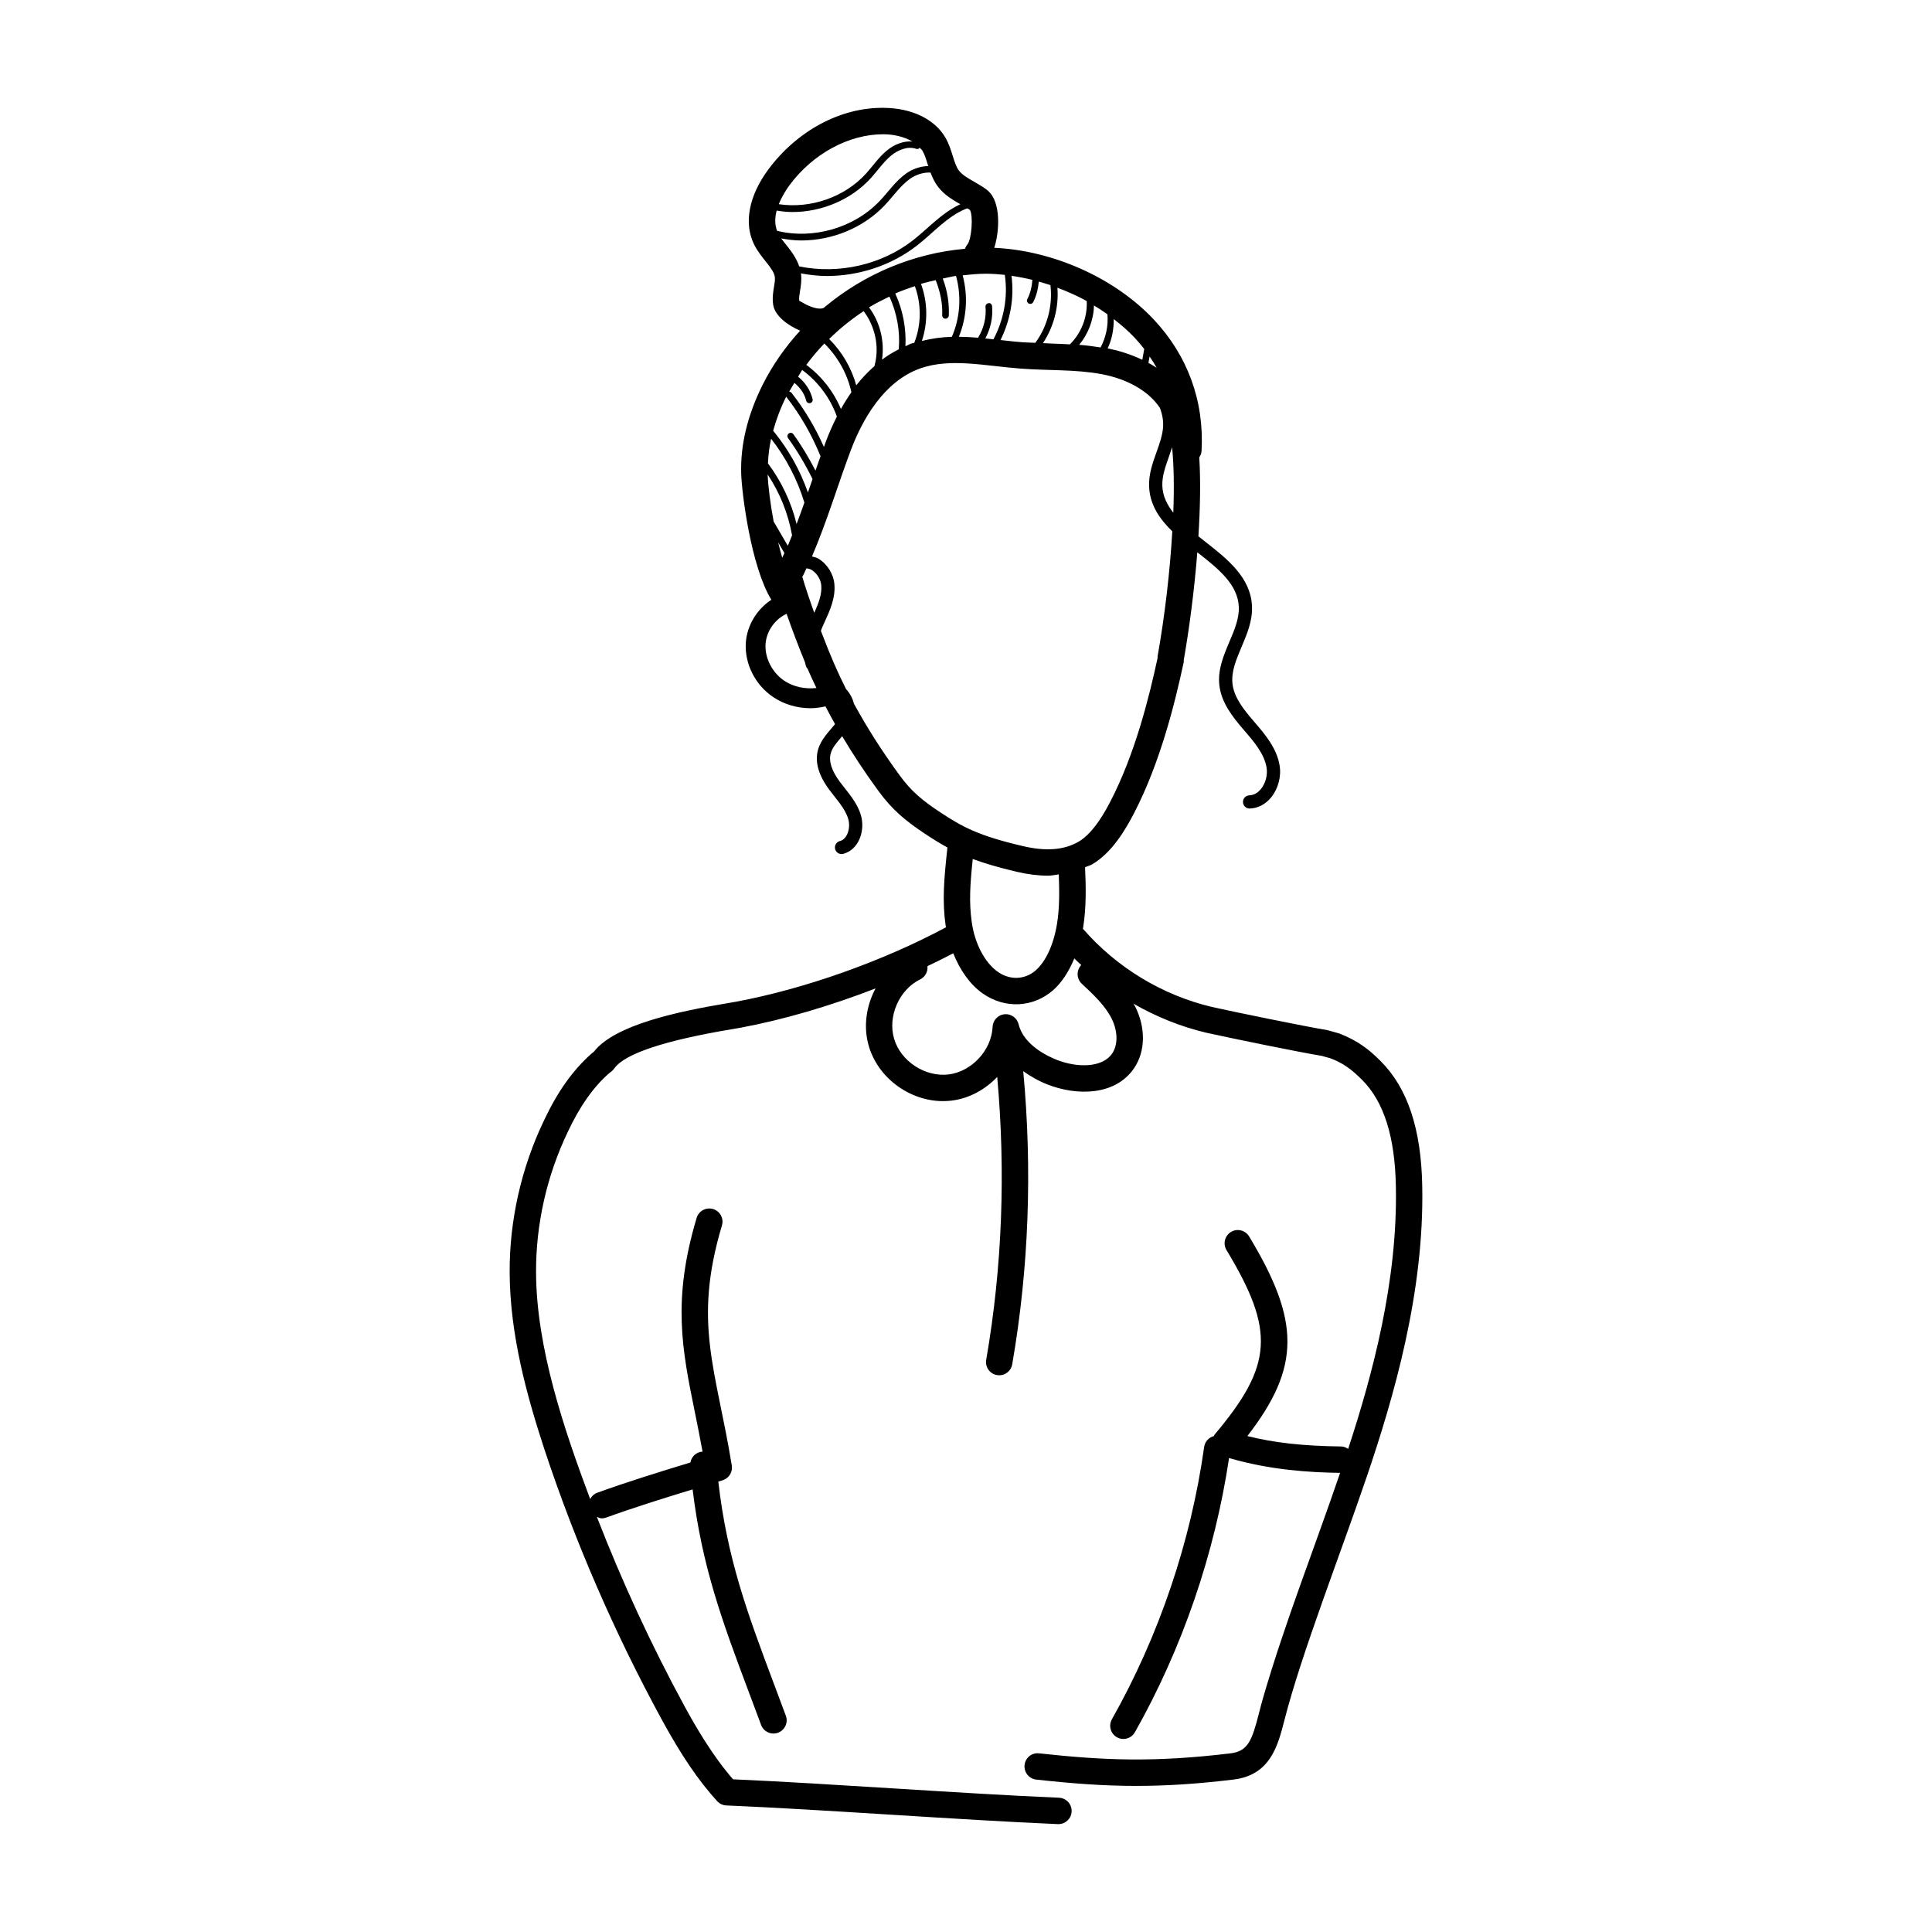 <?xml version="1.0" encoding="UTF-8"?>
<!-- Uploaded to: SVG Find, www.svgrepo.com, Generator: SVG Find Mixer Tools -->
<svg fill="#000000" width="800px" height="800px" version="1.1" viewBox="144 144 512 512" xmlns="http://www.w3.org/2000/svg">
 <path d="m319.3 599.57c5.219 9.582 9.77 16.289 14.754 21.75 0.629 0.691 1.504 1.102 2.438 1.141 26.113 1.098 60.785 3.785 87.859 4.949h0.148c1.863 0 3.414-1.469 3.492-3.348 0.082-1.934-1.418-3.566-3.348-3.648-25.758-1.082-59.719-3.703-86.379-4.879-5.504-6.328-9.922-13.988-12.824-19.312-8.832-16.223-16.598-33.062-23.266-50.242 0.418 0.172 0.82 0.398 1.285 0.398 0.395 0 0.805-0.07 1.199-0.211 7.004-2.551 15.152-5.102 22.887-7.461 2.516 20.578 7.852 34.953 15.035 54.078l3.117 8.336c0.68 1.828 2.711 2.731 4.496 2.062 1.812-0.668 2.738-2.684 2.062-4.496l-3.125-8.363c-7.148-19.027-12.414-33.246-14.773-53.688l1.137-0.344c1.676-0.512 2.715-2.18 2.438-3.91-4.191-25.758-10.352-37.723-2.613-63.625 0.555-1.852-0.5-3.805-2.352-4.359-1.863-0.527-3.797 0.5-4.352 2.352-6.519 21.824-3.852 34.926-0.469 51.504 0.664 3.266 1.363 6.758 2.039 10.473-0.051 0-0.098-0.023-0.148-0.02-1.605 0.141-2.797 1.355-3.074 2.867-8.238 2.508-17.078 5.242-24.695 8.02-0.848 0.309-1.48 0.93-1.871 1.668-6.988-18.648-14.258-40.16-14.34-60.055-0.059-12.758 2.844-25.625 8.406-37.234 3.188-6.785 6.656-11.719 10.77-15.391l0.859-0.684c0.262-0.211 0.496-0.457 0.691-0.738 2.738-3.914 13.305-7.434 31.395-10.449l2.059-0.355c11.477-2.133 23.91-5.805 35.797-10.422-2.481 4.652-3.312 10.184-1.781 15.34 2.762 9.305 12.48 15.574 21.957 14.391 4.668-0.57 8.875-2.926 12.059-6.258 2.25 25.016 1.367 50.203-2.918 74.965-0.328 1.898 0.945 3.711 2.848 4.039 0.203 0.039 0.402 0.055 0.602 0.055 1.672 0 3.148-1.203 3.445-2.902 4.441-25.66 5.336-51.77 2.922-77.691 1.887 1.336 3.957 2.551 6.359 3.496 7.91 3.121 18.098 3 23.039-4.32 2.996-4.441 3.098-10.695 0.262-16.316-0.133-0.262-0.312-0.488-0.453-0.746 5.996 3.434 12.461 6.07 19.223 7.676 5.934 1.324 24.82 5.207 30.645 6.144l2.434 0.684c3.176 1.242 5.336 2.727 8.262 5.652 5.812 5.816 8.75 15.09 8.98 28.359 0.488 24.961-6.168 49.727-12.645 69.469-0.547-0.367-1.164-0.637-1.871-0.645-9.984-0.121-17.723-0.965-24.836-2.762 14.18-18.348 13.969-30.52 0.461-52.902-1-1.648-3.152-2.188-4.805-1.184-1.652 0.996-2.188 3.144-1.188 4.805 12.91 21.387 12.316 30.531-3.176 48.922-0.09 0.109-0.105 0.254-0.184 0.371-1.316 0.355-2.363 1.445-2.566 2.883-3.516 25.125-11.969 50.082-24.445 72.16-0.949 1.68-0.355 3.82 1.324 4.769 1.664 0.941 3.805 0.367 4.769-1.324 12.578-22.262 21.16-47.352 24.957-72.672 10.828 3.168 21.324 3.824 29.43 3.93-6.996 20.48-14.48 39.285-20.281 59.156-0.465 1.551-0.855 3.082-1.23 4.551-1.895 7.43-2.965 10.074-7.594 10.633-20.254 2.426-33.441 1.867-50.66-0.008-1.98-0.23-3.648 1.176-3.859 3.094-0.207 1.926 1.18 3.648 3.098 3.859 9.434 1.031 17.688 1.676 26.496 1.676 7.762 0 15.953-0.5 25.754-1.68 9.801-1.176 11.789-8.973 13.543-15.848 4.426-17.355 14.879-44.078 21.816-64.48 7.125-21 15.23-48.723 14.68-76.902-0.262-15.164-3.871-26.016-11.027-33.176-2.992-3-5.953-5.371-10.973-7.324l-3.144-0.875c-6.117-1.012-24.766-4.844-30.602-6.148-13.227-3.137-25.285-10.492-34.188-20.734 0.016-0.098 0.047-0.18 0.062-0.277 0.836-5.231 0.77-10.418 0.52-16.012 0.609-0.285 1.285-0.426 1.871-0.77 5.25-3.066 8.848-9.199 11.098-13.543 6.992-13.496 10.863-29.301 13.168-40.008 0.043-0.195 0-0.383 0.008-0.574 1.473-8.316 2.801-18.512 3.598-28.57 5.547 4.348 10.727 8.477 10.996 14.438 0.137 3.074-1.137 6.082-2.488 9.266-1.535 3.621-3.121 7.367-2.672 11.492 0.504 4.633 3.496 8.426 6.508 11.91 2.656 3.074 5.398 6.254 6.012 9.969 0.32 1.941-0.277 4.176-1.52 5.684-0.594 0.723-1.605 1.598-3.039 1.648-0.969 0.035-1.727 0.84-1.695 1.805 0.031 0.949 0.809 1.695 1.75 1.695h0.055c2.144-0.07 4.144-1.105 5.637-2.926 1.883-2.289 2.75-5.543 2.266-8.48-0.77-4.68-3.981-8.398-6.812-11.68-2.766-3.203-5.281-6.375-5.68-10.012-0.352-3.219 0.996-6.391 2.414-9.746 1.441-3.402 2.93-6.922 2.758-10.789-0.34-7.652-6.555-12.52-12.566-17.219-0.551-0.434-1.094-0.859-1.637-1.289 0.48-7.535 0.609-14.754 0.23-20.914 0.324-0.5 0.566-1.055 0.605-1.695 0.734-13.215-3.664-25.285-12.719-34.906-10.359-11.004-26.715-18.25-42.207-18.941 0.898-2.848 1.215-6.309 0.914-9.062-0.328-3.019-1.328-5.164-2.965-6.375-1.051-0.777-2.195-1.449-3.344-2.106-1.594-0.914-3.098-1.785-3.953-2.891-1.484-1.926-1.742-5.625-3.668-8.875-2.856-4.816-8.906-7.723-16.184-7.781-11.613-0.191-23.137 6.172-30.66 16.297-5.16 6.949-6.559 14.172-3.84 19.809 1.801 3.734 5.285 6.371 5.551 8.793 0.074 0.668-0.07 1.551-0.227 2.496-0.234 1.422-0.5 3.039-0.215 4.816 0.492 3.094 4.184 5.586 7.141 6.836-3.926 4.305-7.316 9.102-9.938 14.34-4.016 8.027-5.926 15.969-5.684 23.609 0.164 5.113 2.562 24.48 7.988 33.367-3.789 2.492-6.469 6.754-6.766 11.418-0.352 5.555 2.512 11.207 7.293 14.391 2.891 1.934 6.344 2.93 9.863 2.93 1.32 0 2.644-0.195 3.961-0.48 0.809 1.562 1.641 3.129 2.531 4.695-1.684 2.078-3.742 4.023-4.519 6.82-0.875 3.176 0.137 6.738 3.004 10.59 1.871 2.523 4.164 4.894 5.004 7.688 0.43 1.441 0.262 3.172-0.43 4.406-0.445 0.801-1.047 1.297-1.785 1.488-0.938 0.246-1.492 1.203-1.246 2.141 0.227 0.871 1.105 1.488 2.137 1.25 4.188-1.117 5.898-6.227 4.676-10.289-1.051-3.516-3.555-6.09-5.543-8.773-2.195-2.938-3.012-5.488-2.438-7.57 0.414-1.504 1.574-2.856 2.805-4.285 0.074-0.086 0.145-0.176 0.219-0.262 2.816 4.707 5.941 9.48 9.59 14.477 3.699 5.07 7.231 7.941 12.078 11.188 2.125 1.418 4.094 2.664 6.234 3.828-0.938 8.566-1.398 14.121-0.48 20.691 0.023 0.156 0.082 0.297 0.105 0.453-16.75 8.98-37.508 16.352-55.73 19.738l-1.945 0.336c-13.758 2.297-30.145 5.828-35.648 12.902l-0.648 0.52c-4.996 4.449-8.996 10.094-12.59 17.738-6.004 12.531-9.145 26.457-9.078 40.262 0.07 16.734 4.703 33.102 9.23 46.918 8.133 24.547 18.566 48.574 31.008 71.422zm129.05-359.4 0.301-1.695c0.68 0.98 1.305 1.98 1.883 3-0.715-0.48-1.449-0.902-2.184-1.305zm6.266 22.355c0.473 4.672 0.578 10.621 0.324 17.344-1.684-2.133-2.816-4.438-2.91-7.129-0.09-2.555 0.805-5.062 1.754-7.727 0.289-0.812 0.562-1.652 0.832-2.488zm-7.383-26.051-0.508 2.871c-3.383-1.609-6.703-2.531-9.184-3.016 1.156-2.41 1.629-5.098 1.617-7.773 1.949 1.52 3.812 3.113 5.457 4.859 0.934 0.992 1.801 2.016 2.617 3.059zm-41.27-12.113c-0.48 0.039-0.836 0.465-0.793 0.949 0.262 2.844-0.48 5.746-1.961 8.188-1.695-0.148-3.398-0.219-5.098-0.25 2.102-5.172 2.441-10.883 1.012-16.27 2.41-0.262 3.988-0.438 6.211-0.438 1.641 0.008 3.297 0.125 4.957 0.301 0.848 5.848-0.238 11.867-3.016 17.078-0.719-0.082-1.438-0.152-2.156-0.223 1.395-2.606 2.062-5.609 1.793-8.551-0.043-0.477-0.457-0.949-0.949-0.785zm-45.848 44.355c-1.73-3.34-3.652-6.598-5.859-9.648-0.285-0.402-0.832-0.477-1.219-0.199-0.395 0.285-0.477 0.832-0.195 1.223 2.473 3.426 4.637 7.09 6.492 10.871-0.535 1.547-0.816 2.356-1.23 3.543-2.078-5.941-5.199-11.5-9.207-16.359 0.824-2.977 1.938-5.992 3.465-9.043 0-0.004 0.004-0.008 0.008-0.012 0.02 0.031 0.004 0.07 0.027 0.102 3.754 4.801 6.762 10.086 9.055 15.711-0.438 1.242-0.887 2.516-1.336 3.812zm-1.027 26.32c1.367 0.82 2.414 2.488 2.555 4.051 0.211 2.422-0.73 4.82-1.855 7.32-1.266-3.531-2.383-6.871-3.176-9.582 0.051-0.082 0.129-0.133 0.172-0.219 0.32-0.629 0.613-1.328 0.926-1.984 0.527 0.047 1.02 0.191 1.379 0.414zm-3.984-12.172c-1.41-5.797-4.023-11.309-7.586-16.066 0.094-2.148 0.344-4.32 0.836-6.527 3.945 5.043 6.965 10.801 8.816 16.926-0.676 1.914-1.363 3.812-2.066 5.668zm-1.199 2.996c-0.375 0.93-0.742 1.879-1.129 2.773l-3.746-6.414c-0.887-4.727-1.461-9.293-1.59-12.477 3.231 4.856 5.449 10.387 6.465 16.117zm-2.027 4.707c-0.191 0.414-0.379 0.832-0.574 1.234-0.383-1.297-0.742-2.656-1.082-4.066zm11.074-29.785c-0.203 0.531-0.406 1.117-0.605 1.668-2.254-5.106-5.113-9.914-8.566-14.336-0.164-0.203-0.395-0.297-0.637-0.312 0.43-0.801 0.926-1.559 1.391-2.336 1.473 1.25 2.672 2.84 3.109 4.711 0.094 0.402 0.453 0.676 0.852 0.676 0.066 0 0.133-0.008 0.199-0.02 0.473-0.117 0.766-0.582 0.652-1.051-0.547-2.332-1.957-4.445-3.836-5.953 0.379-0.582 0.68-1.215 1.078-1.785 4.203 3.109 7.445 7.422 9.195 12.348-1.102 2.184-2.062 4.356-2.832 6.391zm3.902-8.398c-1.953-4.644-5.129-8.691-9.172-11.695 1.484-1.984 3.059-3.883 4.781-5.66 3.57 3.535 6.094 8.008 7.168 12.922-1.012 1.453-1.941 2.93-2.777 4.434zm4.066-6.269c-1.289-4.656-3.762-8.875-7.184-12.281 2.812-2.742 5.856-5.227 9.145-7.379 3.039 4.027 4.234 9.508 2.898 14.375-0.012 0.047 0.023 0.09 0.016 0.137-1.785 1.586-3.441 3.297-4.875 5.148zm3.383-20.656c1.738-1.07 3.57-1.973 5.41-2.863 1.98 4.344 2.875 9.215 2.473 13.969-1.574 0.809-3.07 1.711-4.445 2.754 0.734-4.84-0.508-9.941-3.438-13.859zm6.953-3.684c1.688-0.762 3.445-1.336 5.191-1.938 1.773 4.82 1.73 10.242-0.156 15.012-0.246 0.082-0.5 0.098-0.746 0.184-0.562 0.199-1.055 0.496-1.594 0.727 0.242-4.785-0.695-9.633-2.695-13.984zm6.82-2.539c1.281-0.398 2.586-0.684 3.891-0.996 1.172 2.965 1.879 6.102 1.727 9.305-0.02 0.484 0.352 0.895 0.832 0.914h0.039c0.465 0 0.852-0.363 0.875-0.832 0.156-3.352-0.406-6.688-1.594-9.801 1.172-0.238 2.324-0.547 3.508-0.711 1.469 5.297 1.109 11.129-1.109 16.152-2.66 0.055-5.309 0.434-7.938 1.086 1.625-4.894 1.547-10.277-0.23-15.117zm23.988-2.141c1.852 0.262 3.691 0.621 5.531 1.074-0.137 1.766-0.516 3.508-1.336 5.086-0.223 0.43-0.059 0.957 0.371 1.184 0.484 0.23 0.969 0.023 1.18-0.375 0.879-1.691 1.301-3.547 1.484-5.43 1.031 0.289 2.059 0.578 3.078 0.922 0.645 5.375-0.781 10.953-4.004 15.293-3.172-0.137-2.801-0.016-9.23-0.73 2.633-5.25 3.672-11.199 2.926-17.023zm12.164 3.152c2.668 1.008 5.281 2.156 7.762 3.527 0.227 4.246-1.43 8.504-4.453 11.484-1.688-0.086-3.383-0.172-5.043-0.223-0.703-0.02-1.402-0.074-2.102-0.098 2.852-4.309 4.238-9.531 3.836-14.691zm9.684 4.703c1.227 0.742 2.418 1.512 3.57 2.336 0.266 3.023-0.395 6.109-1.812 8.793-1.891-0.297-3.785-0.562-5.672-0.699 2.418-2.922 3.84-6.644 3.914-10.43zm-44.113-37.551c0.059 0.191 0.148 0.402 0.207 0.598-2.109 0.062-4.227 0.805-5.82 1.941-2.844 2.019-4.75 4.891-7.004 7.266-6.793 7.191-17.629 10.309-27.242 7.973-0.668-1.723-0.59-3.594-0.109-5.367 1.395 0.223 2.801 0.375 4.219 0.375 7.742 0 15.547-3.266 20.746-8.992 1.809-1.996 3.328-4.266 5.356-5.957 1.695-1.406 4.348-2.625 6.688-1.785 0.355 0.125 0.672-0.035 0.898-0.289 0.23 0.27 0.543 0.473 0.723 0.781 0.562 0.941 0.941 2.156 1.34 3.457zm-36.551 5.648c6.18-8.316 15.684-13.469 24.824-13.469h0.168c2.492 0.02 5.344 0.617 7.555 1.926-2.203-0.184-4.621 0.613-6.766 2.387-2.164 1.793-3.734 4.144-5.531 6.121-5.695 6.277-14.719 9.348-23.109 8.102 0.91-2.277 2.219-4.199 2.859-5.066zm-2.215 14.133c1.754 0.324 3.523 0.547 5.309 0.547 8.211 0 16.477-3.356 22.113-9.32 2.273-2.41 4.16-5.203 6.746-7.047 1.492-1.059 3.512-1.734 5.41-1.625 0.48 1.277 1.059 2.57 1.996 3.781 1.672 2.172 3.906 3.469 5.898 4.609-4.953 2.293-8.457 6.359-12.594 9.586-8.387 6.512-19.707 9.016-30.105 6.887-1.035-3.117-3.312-5.383-4.773-7.418zm4.988 13.934c0.211-1.297 0.453-2.773 0.277-4.402-0.012-0.094-0.047-0.172-0.062-0.266 2.266 0.414 4.555 0.695 6.859 0.695 8.555 0 17.133-2.801 23.887-8.051 4.344-3.383 7.981-7.668 12.855-9.691 0.172-0.07 0.352-0.117 0.531-0.18 0.23 0.137 0.48 0.285 0.664 0.402 0.914 1.422 0.488 7.633-0.629 9.121-0.309 0.359-0.531 0.762-0.668 1.188-13.586 1.18-26.652 6.66-37.105 15.383-0.141 0.148-0.516 0.574-1.73 0.445-2.305-0.203-4.84-1.977-5.094-2.07-0.102-0.652 0.051-1.582 0.215-2.574zm-4.172 103.29c-3.203-2.141-5.195-6.039-4.969-9.695 0.223-3.457 2.547-6.676 5.582-8.035 1.449 4.16 3.137 8.605 4.879 12.859 0.125 0.402 0.141 0.816 0.328 1.211 0.09 0.188 0.258 0.312 0.355 0.492 0.004 0.004 0.004 0.012 0.008 0.016 0.715 1.703 1.535 3.387 2.328 5.078-3.023 0.336-6.109-0.32-8.512-1.926zm30.562 25.059c-4.84-6.629-8.766-12.852-12.121-19.012-0.352-1.469-1.074-2.727-2.059-3.82-2.109-4.188-3.867-8.062-6.684-15.453 0.145-0.363 0.238-0.684 0.41-1.066l0.531-1.176c1.457-3.172 2.961-6.457 2.637-10.148-0.238-2.691-1.902-5.344-4.238-6.746-0.555-0.332-1.133-0.414-1.707-0.574 3.977-9.215 7.023-19.512 10.316-28.207 3.012-7.953 8.645-18.164 18.387-21.633 7.949-2.812 17.121-0.668 26.301 0.027 7.621 0.602 14.832 0.184 21.836 1.512 6.992 1.324 12.469 4.582 15.363 8.914 0.699 1.809 1.016 3.699 0.812 5.531-0.23 2.07-0.949 4.094-1.711 6.231-1.02 2.856-2.07 5.801-1.957 9.027 0.168 4.887 2.75 8.637 6.148 11.934-0.613 10.473-1.945 22.176-3.906 33.172-0.023 0.137 0.016 0.266 0.008 0.398-2.231 10.316-5.93 25.305-12.465 37.93-1.066 2.059-4.309 8.316-8.418 10.715-3.832 2.25-8.695 2.652-14.844 1.195-11.75-2.746-16.012-5.035-22.332-9.258-4.285-2.871-7.203-5.234-10.309-9.492zm31.051 25.57c2.957 0.691 5.715 1.031 8.293 1.031 1.004 0 1.887-0.238 2.836-0.344 0.172 4.566 0.207 8.898-0.453 13.012-0.887 5.527-2.961 10.066-5.684 12.438-2.863 2.481-6.789 2.637-10 0.383-3.484-2.445-6.141-7.512-6.934-13.223-0.727-5.227-0.449-9.832 0.27-16.691 3.098 1.152 6.812 2.254 11.672 3.394zm-9.027 32.246c5.914 4.152 13.379 3.715 18.613-0.832 2.336-2.039 4.215-4.977 5.656-8.445 0.594 0.602 1.23 1.16 1.848 1.742-0.008 0.008-0.02 0.012-0.027 0.02-1.32 1.414-1.242 3.629 0.176 4.949 3.008 2.801 6.121 5.699 7.879 9.191 1.668 3.309 1.738 6.941 0.18 9.254-2.621 3.894-9.371 3.805-14.672 1.723-2.613-1.031-8.836-4.012-10.137-9.438-0.41-1.695-2.031-2.828-3.738-2.664-1.734 0.172-3.082 1.586-3.16 3.328-0.277 6.211-5.523 11.875-11.695 12.637-6.176 0.719-12.637-3.477-14.402-9.445-1.77-5.957 1.336-13.031 6.918-15.766 1.352-0.664 2.059-2.082 1.914-3.496 2.336-1.105 4.613-2.238 6.836-3.406 1.789 4.473 4.445 8.285 7.812 10.648z"/>
</svg>